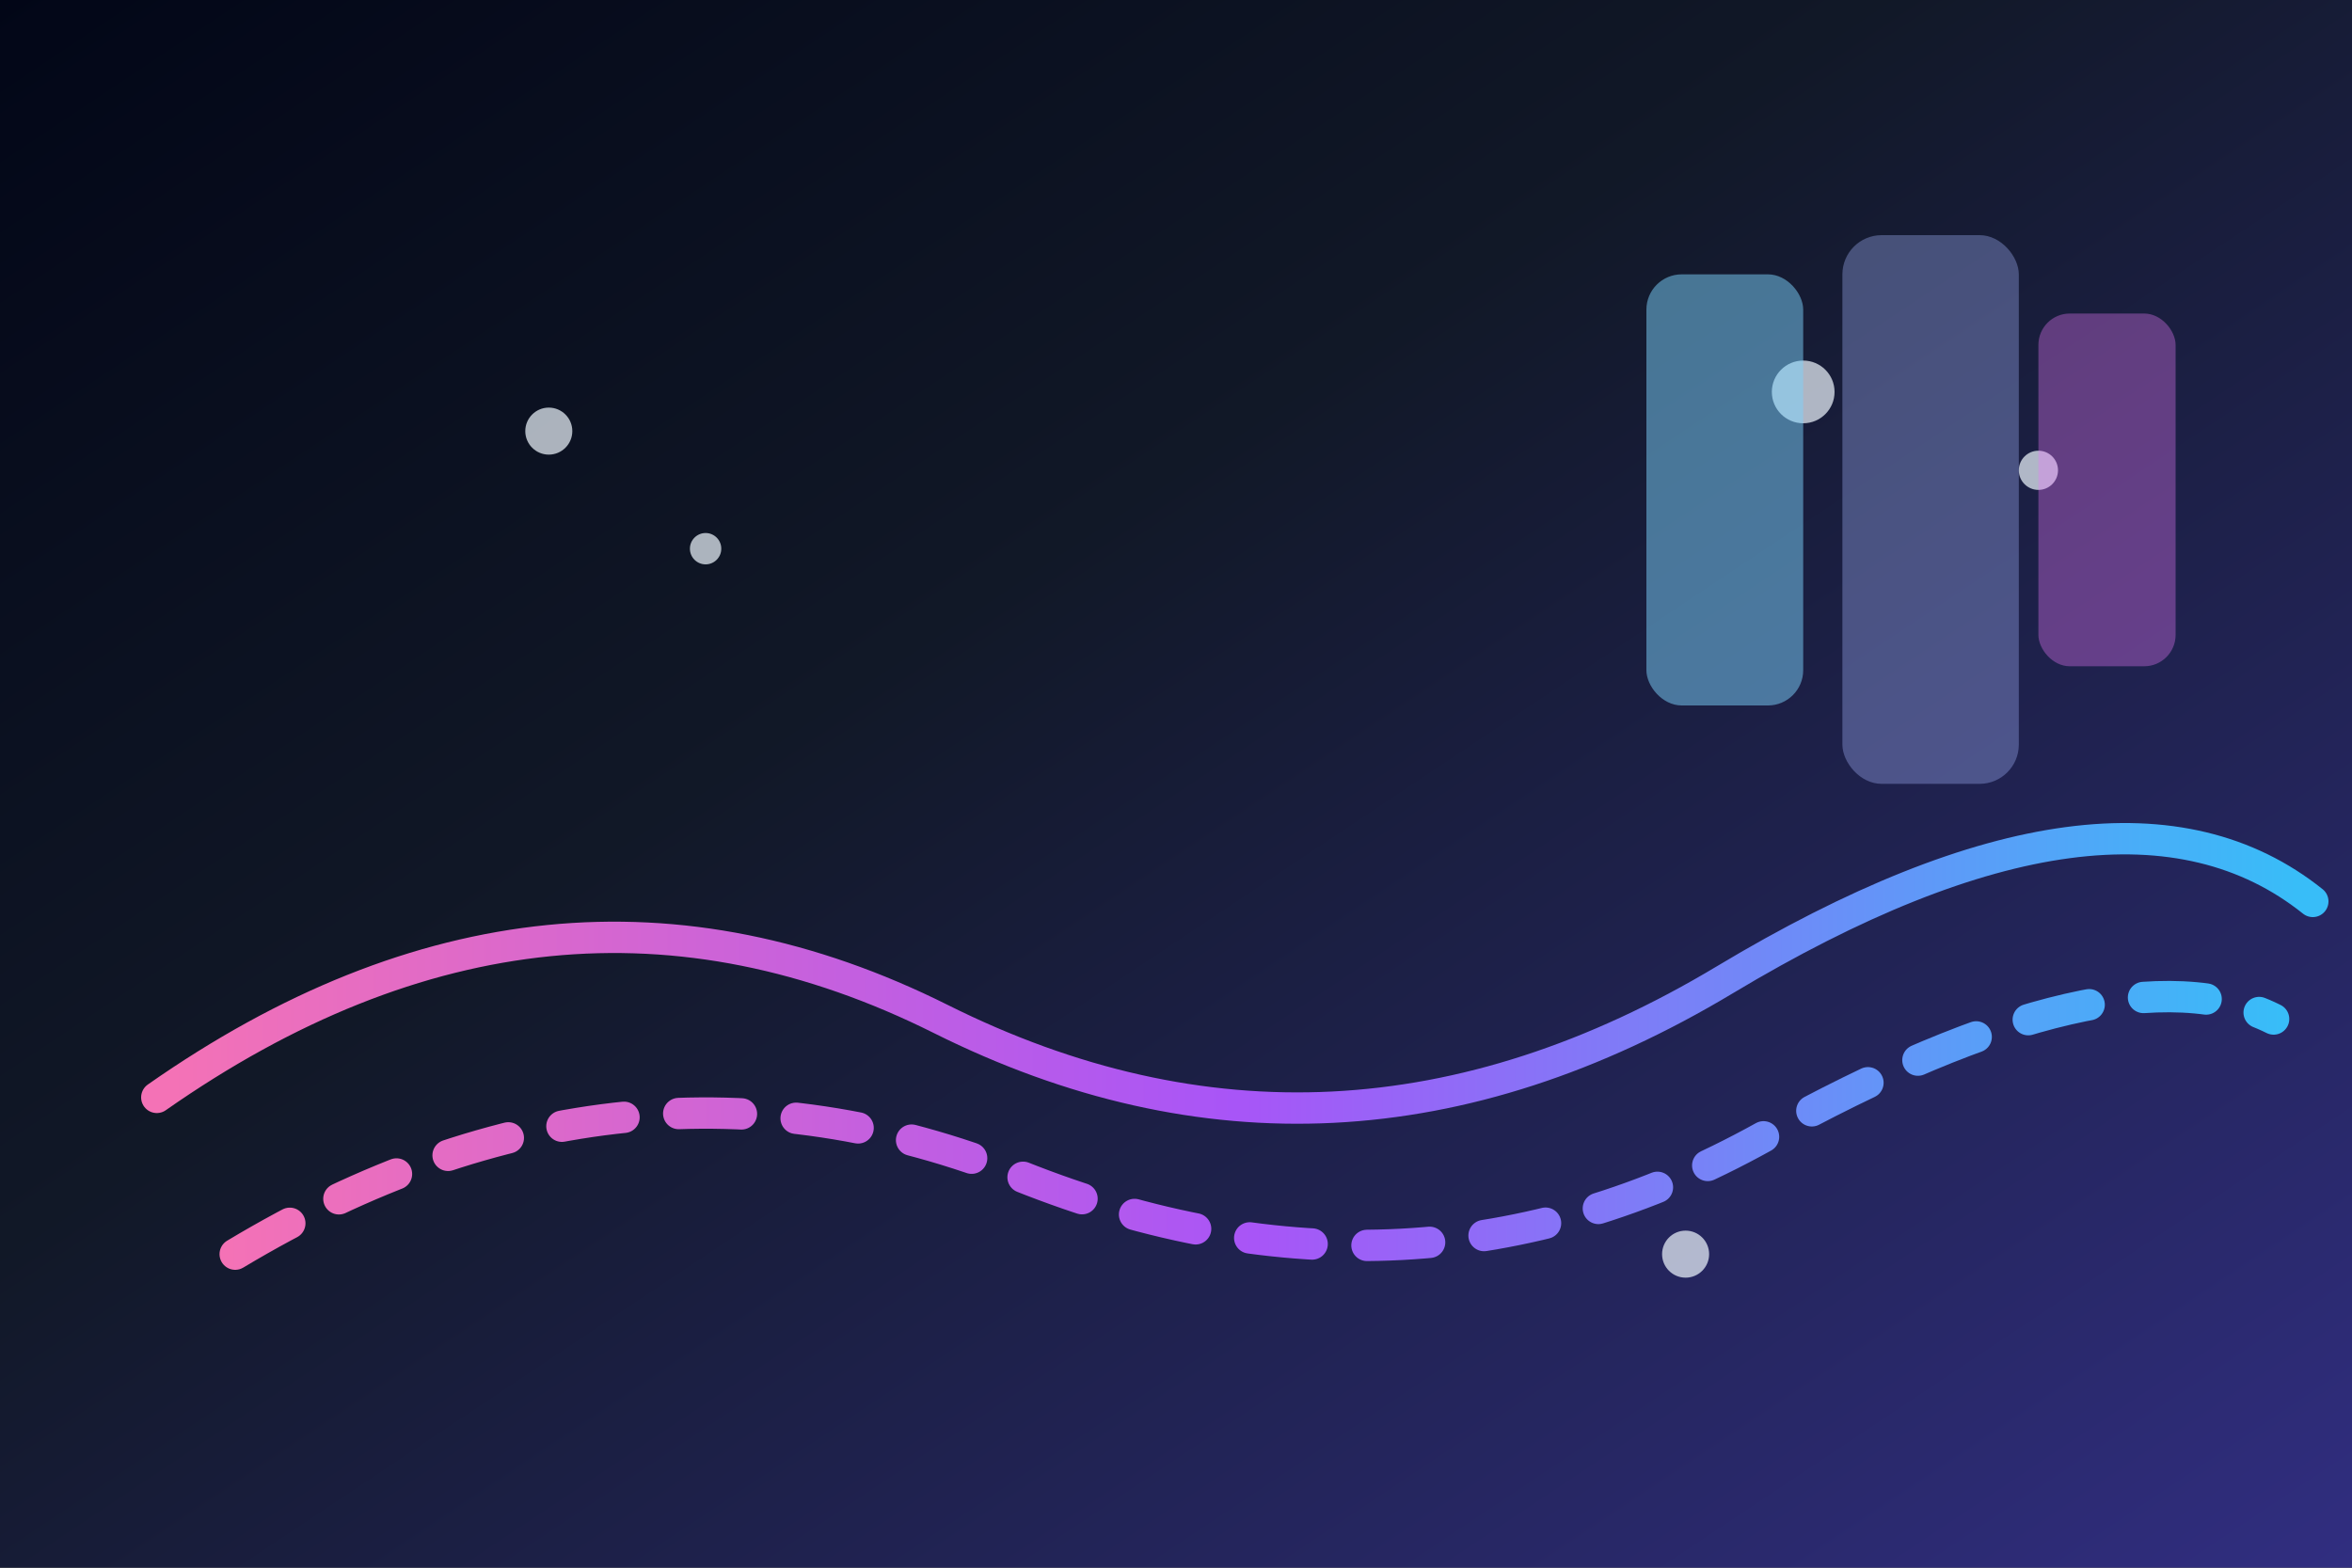 <svg xmlns="http://www.w3.org/2000/svg" width="1200" height="800" viewBox="0 0 1200 800">
  <rect x="0" y="0" width="1200" height="800" fill="#333333" stroke="none"/>
  <defs>
    <linearGradient id="night" x1="0%" y1="0%" x2="100%" y2="100%">
      <stop offset="0%" stop-color="#020617"/>
      <stop offset="40%" stop-color="#111827"/>
      <stop offset="100%" stop-color="#312e81"/>
    </linearGradient>
    <linearGradient id="neon" x1="0%" y1="0%" x2="100%" y2="0%">
      <stop offset="0%" stop-color="#f472b6"/>
      <stop offset="50%" stop-color="#a855f7"/>
      <stop offset="100%" stop-color="#38bdf8"/>
    </linearGradient>
  </defs>
  <rect width="1200" height="800" fill="url(#night)"/>
  <g fill="none" stroke="url(#neon)" stroke-width="16" stroke-linecap="round">
    <path d="M80 560 Q280 420 480 520 T880 500 T1180 460" />
    <path d="M120 640 Q320 520 520 600 T900 580 T1160 520" stroke-dasharray="32 28"/>
  </g>
  <g fill="#f0f9ff" fill-opacity="0.7">
    <circle cx="280" cy="220" r="12"/>
    <circle cx="360" cy="280" r="8"/>
    <circle cx="920" cy="200" r="16"/>
    <circle cx="1040" cy="240" r="10"/>
    <circle cx="860" cy="640" r="12"/>
  </g>
  <rect x="840" y="140" width="80" height="220" rx="18" fill="#7dd3fc" fill-opacity="0.5"/>
  <rect x="940" y="120" width="90" height="280" rx="20" fill="#a5b4fc" fill-opacity="0.35"/>
  <rect x="1040" y="160" width="70" height="180" rx="16" fill="#e879f9" fill-opacity="0.35"/>
</svg>


